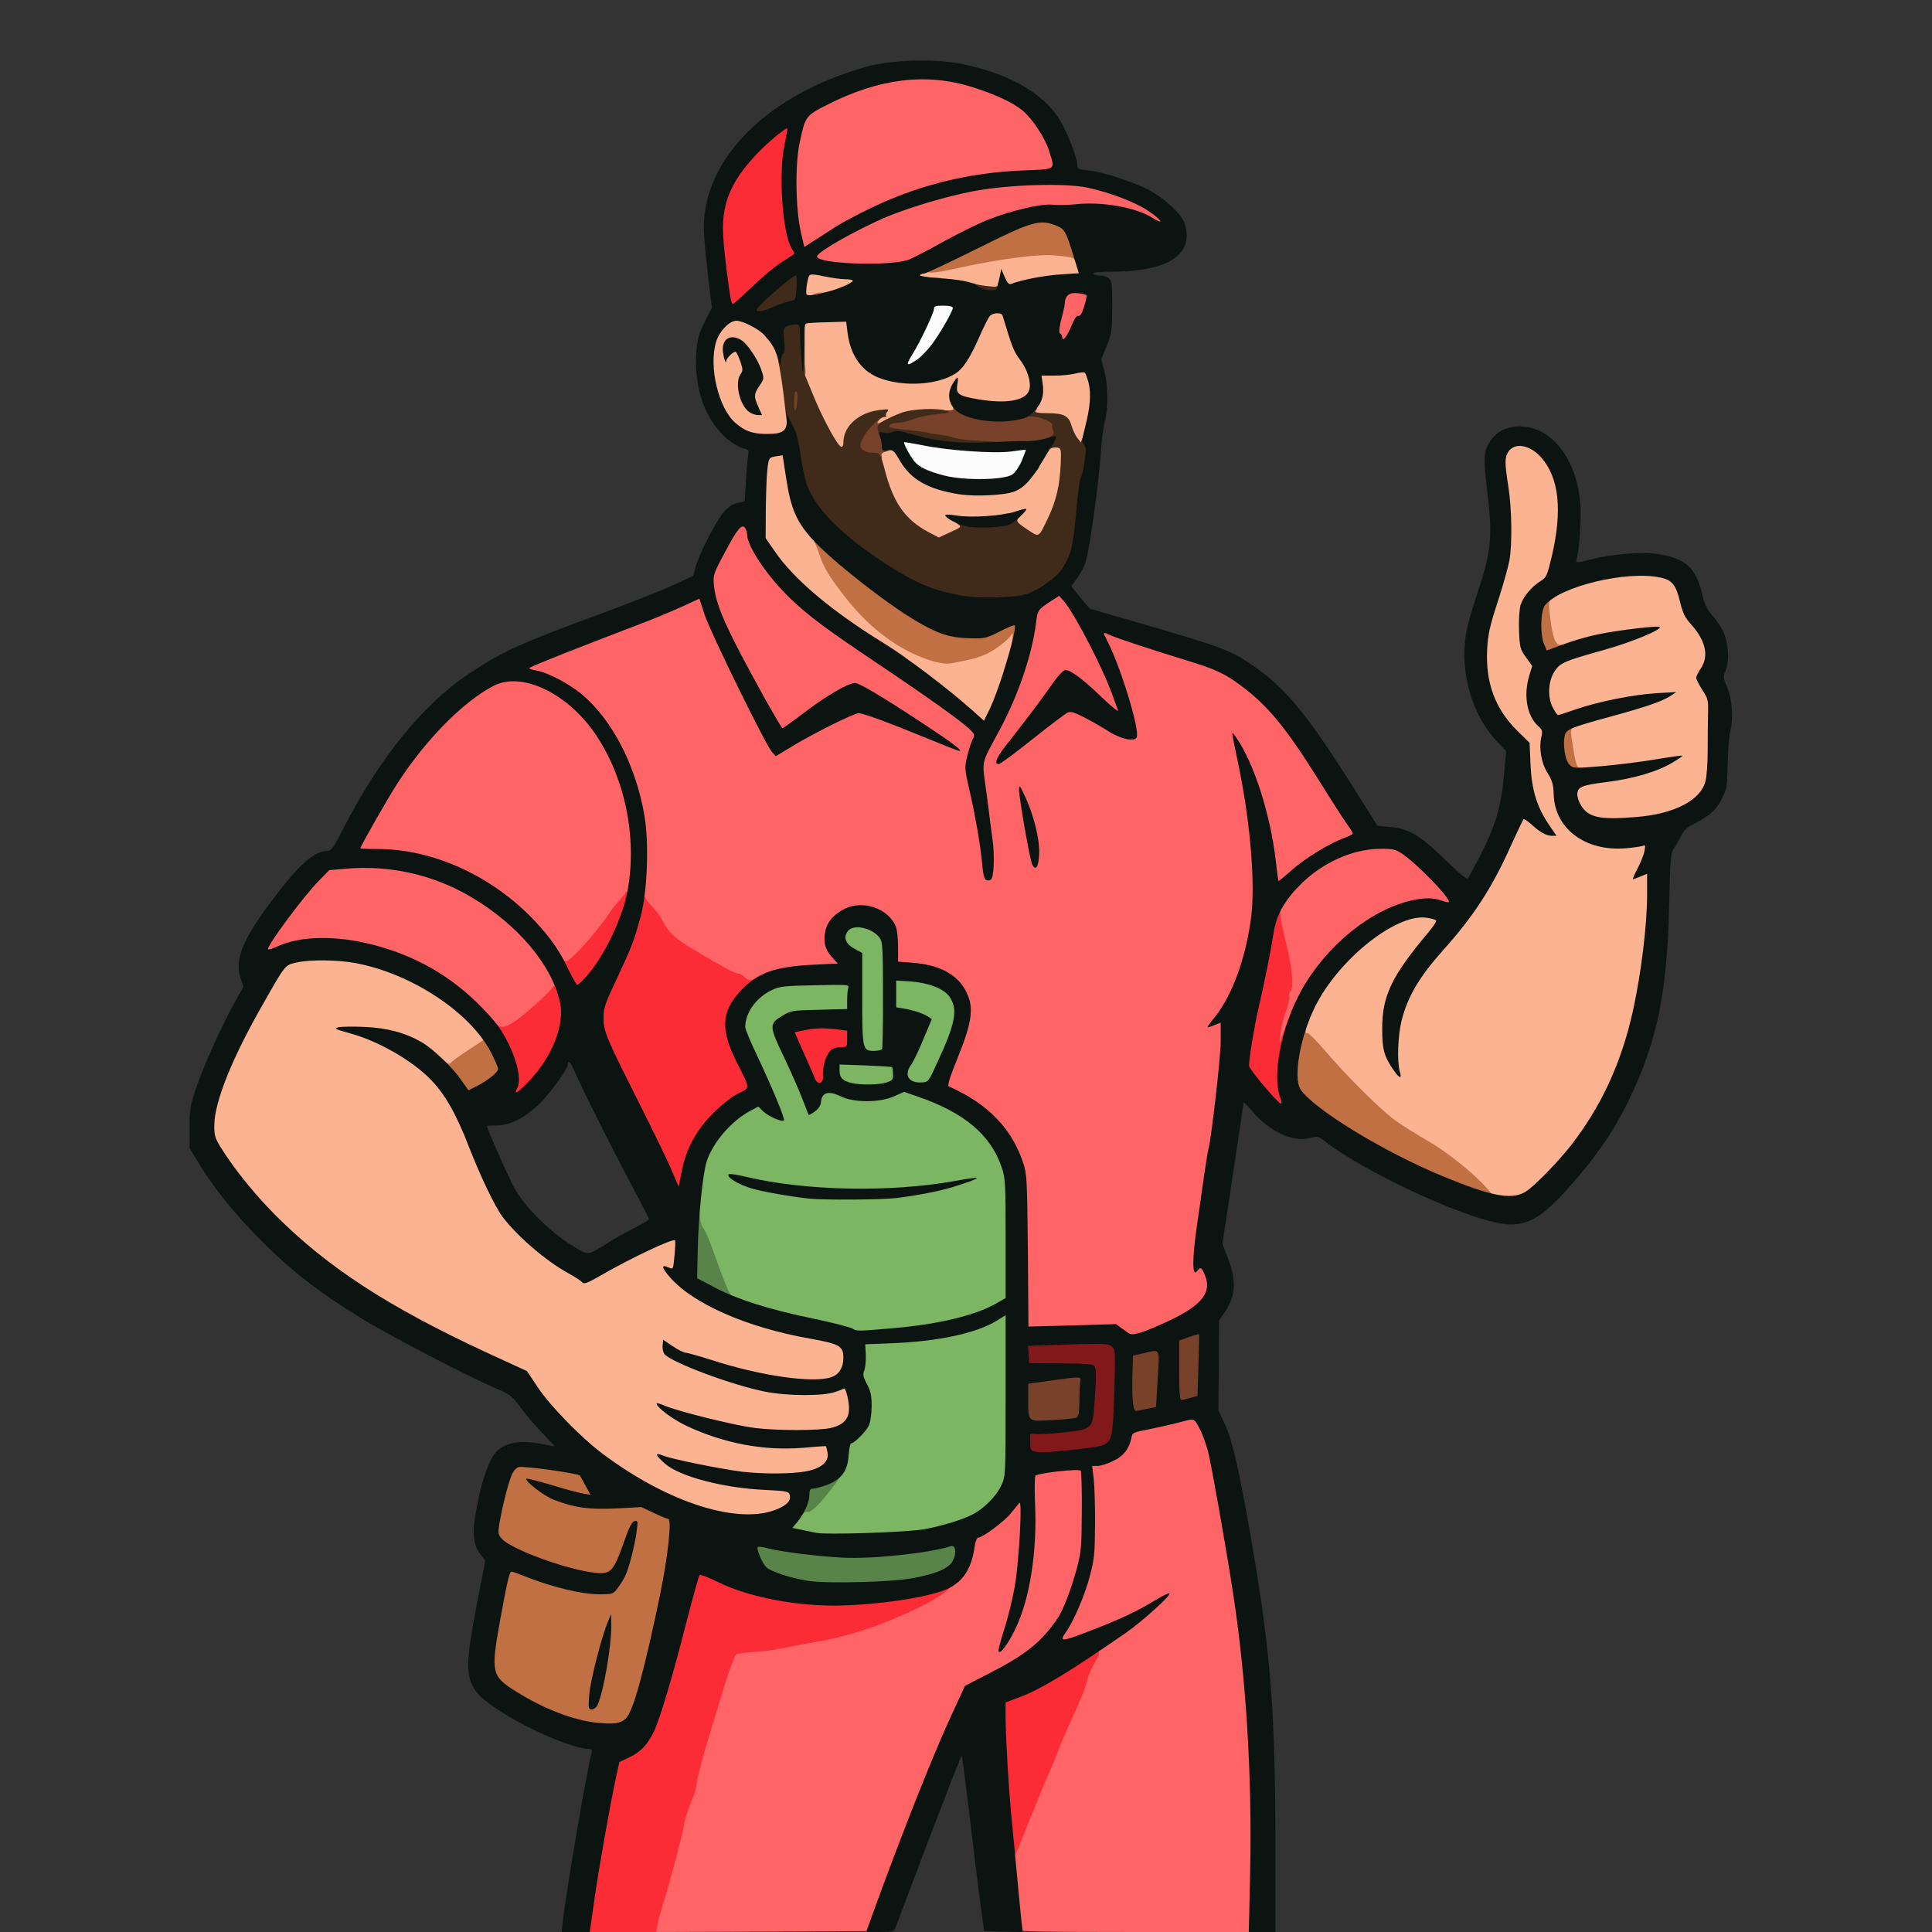 <svg xmlns="http://www.w3.org/2000/svg" version="1.0" viewBox="0 0 1024 1024">
  <rect x="0" y="0" width="1024" height="1024" fill="#333333" stroke="none"/>
  <path fill="#fcfcfc" d="M497.3 255c-8.5-2.2-13.1-4.4-15.6-7.4-3.3-3.9-5.7-9.5-5.7-13.2v-3.6l4.8.5c2.6.2 9.9 1.3 16.2 2.5 13 2.4 30.7 3.1 42.4 1.8l7.9-.9-.5 4.6c-.8 6.9-4.6 13.9-8.8 15.9-5.1 2.6-30.6 2.5-40.7-.2zM478 192.5c0-2.1 1.1-5.2 2.6-7.7 3.9-6.2 11.4-21.9 11.4-24 0-1.6.9-1.8 8-1.8h8v4.2c0 4.6-4.5 13.7-11.3 22.6-5.2 6.9-10.1 10.2-14.9 10.2-3.7 0-3.8-.1-3.8-3.5z"/>
  <g fill="#fcb392">
    <path d="M386.5 805.4c-19.8-2.1-46.5-14.2-70-31.8-11.3-8.4-28.1-25.6-34.6-35.5l-5.6-8.4-22.2-10.2c-51.6-24-83.5-44.8-111.1-72.4-11-11.1-21.6-24.1-29.1-36.1-3.3-5.3-3.4-5.8-3.3-15 0-8.3.6-10.9 3.8-20.5 4.9-14.2 11.2-27.4 22.1-46.5 11.9-21 11.5-20.4 17.5-21.8 7.2-1.7 28.2-1.5 37.7.3 22.6 4.3 46.8 17.4 61.7 33.5 4.7 5.2 5.6 6.7 5.6 9.8 0 3.5-.4 3.9-8.5 9.2-4.7 3-8.5 5.8-8.5 6.3 0 .4-1.6.7-3.6.7-2.9 0-4.6-.9-8.7-4.6-6.6-5.9-11.7-8.8-20.7-11.9-10.4-3.5-10.7-3.1-1.3 1.9 23.7 12.8 32.6 23.4 43.9 52.6 6.2 15.8 13.8 31.5 17.8 37 7.9 10.5 24.3 24.5 35.9 30.5l5.7 3 3.3-1.9c18.3-10.7 38.1-19.6 43.5-19.6h3.5l-.7 11.4-.7 11.4 4.8 3.5c17.3 12.6 39.3 21.2 67.6 26.2 17 3 17.7 3.5 17.7 13.2 0 6.4-1.7 11.6-4.2 12.6-.7.3.1.6 1.9.6 2.6.1 3.3.6 4.2 3.2.6 1.8 1.1 6.4 1.1 10.4 0 6.2-.3 7.6-2.3 9.7-3.4 3.7-10.3 4.8-28.5 4.8-17.2 0-29.1-1.2-40.9-4-4.3-1-7.9-1.7-8.1-1.5-1 1 19.9 6.6 29.8 8 9.8 1.5 13.1 1.5 24.3.5 7-.6 13.1-.9 13.5-.6.3.4.8 3.3 1 6.6.4 5.5.2 6.1-2.5 8.8-2.2 2.2-4.4 3.2-9.4 4.1-7.8 1.3-29.6 1.4-39.4.1-15.6-2-16.3-2-8.6 0 9 2.3 22.2 4 31.7 4 7.9 0 8.4.4 8.4 6.6 0 5.1-1.3 6.9-7.1 9.4-5.3 2.2-18.7 3.4-28.4 2.4zm51.7-70.3c1.6-.7-1-1-9.3-1-12-.1-23.6-1.7-37.3-5.2-11.7-3-10.3-1.6 2.1 2 19 5.5 36.9 7.2 44.5 4.2zm350.7-98.9c-.9-.4-3.1-2.4-4.9-4.5-6.2-7.1-20.7-18.6-30.7-24.3-5.4-3.1-12.7-7.7-16.3-10.2-7.4-5.2-27.1-24.6-37.9-37.5-4-4.8-8-8.7-8.8-8.7-1.3 0-1.5-1.1-1.1-6 1.1-15.7 21.8-42.6 42-54.8 7.9-4.7 15.8-7.2 22.5-7.1 8.9.2 10.7.9 11.1 4.7.3 2.8-.6 4.5-5.5 10.3-13.8 16.8-18.3 23.9-21.6 34.4-2.5 8.1-2.9 13-1.6 19.2l1.3 5.8.7-8c1.4-17.6 7.9-31.1 23-48 10-11.1 17.3-20.7 23.5-30.7 5.3-8.7 7.9-13.6 16.5-32.6l3.3-7.4 4.3.4c3.5.3 4.2 0 3.7-1.2-2.5-5.9-3.6-12-4.1-21.9l-.6-11.4-6.7-6.6c-12.1-12-16.5-24.6-15.8-45.6.4-12.2.7-13.8 5.2-27.2 2.6-7.8 5.3-17.3 6.1-21 1.9-8.9 1.8-23.3-.1-35.8-2.6-16.2-2.6-16.8-1.2-21 1.7-5.1 4.7-6.7 12.1-6.2 8.8.5 15.5 6.8 19.3 18.3 3.1 9.4 2.6 31.3-1 46.1-2.6 10.4-3 11.4-6.1 13.3-4.6 2.9-9.1 8.1-10.5 12.5-.7 2-1 6.7-.8 10.5.3 5.8.9 7.6 3.6 11.3 3.7 5.2 3.9 7.6 1.5 16.8-2.1 8.2-1 13 4.3 18.8l3.4 3.9-.6 8.3-.6 8.4 3.5 5.3c3.3 4.8 3.6 5.9 3.5 11.7-.2 13 9.2 23.7 23.8 27.1 5.5 1.2 8 1.3 12.9.5 3.4-.6 7.4-1.1 9-1.1 2.7 0 2.7 0 2.3 5.8-.3 3.1-.9 6.5-1.3 7.5-.5 1.2-.3 1.7.9 1.7 3.1 0 1.7 33.9-2.4 60.9-6.7 43.6-21.8 75.2-49.5 103.9-10.4 10.9-13.1 12.2-23.7 12.1-4.6 0-9-.3-9.9-.7z"/>
    <path d="M844.1 435.9c-7.3-1.4-11.1-6.4-11.1-14.7 0-7.4.8-7.9 15.1-9.7 13.7-1.7 22.8-3.9 12.9-3-3 .2-10.5.7-16.6 1.1-12.9.8-11.7 1.8-13.9-12-2.5-15-2.8-14.1 6.8-17 4.5-1.4 12.8-3.7 18.5-5.2 5.6-1.5 10.1-2.9 9.9-3.1-.8-.7-19.1 3.8-27.7 6.8-4.6 1.6-10.1 2.9-12.2 2.9-3.4 0-4-.4-5.9-4.1-1.8-3.5-2-5.6-1.7-12.9.2-7.2.7-9.2 2.8-12.3 2.9-4.2 5.4-5.4 24.4-10.9 8.5-2.5 11.4-3.6 8.1-3.2-2.7.3-8.8 1.7-13.5 3.2-4.7 1.4-10.6 2.7-13.1 3-4.3.3-4.7.2-5.8-2.5-1.6-4-3.1-13.8-3.1-20.9v-6.1l5-2.7c15.7-8.6 43.7-13 59.9-9.5 6.4 1.3 8.4 3.8 10.6 13.1 1.4 5.7 2.6 8.2 5.7 11.6 5.6 6.1 7.8 11.4 7.8 19.1 0 4.6-.5 7.2-2 9.5l-1.9 3.2 2.7 4 2.7 3.9-.3 23c-.2 12.7-.8 24.8-1.4 27-2.5 9.6-16.7 16.9-36.2 18.5-13.1 1.1-20.5 1.1-26.5-.1zm-331.6-56.3c-13.6-12.1-34.1-27.6-47.6-36-27-16.7-46.3-32.9-56.7-47.5-4.4-6.2-4.7-7-5.4-15.1-.7-9 .7-39.9 2-41.2.4-.3 3.4-1 6.8-1.3l6.1-.7 2 13c2.4 14.7 4.7 20.9 11.4 29.2 2.4 3 5.3 8.2 6.4 11.5 4.6 13.2 21.1 33.4 35.6 43.8 8.1 5.7 20.5 11.7 25.8 12.4 5.2.7 15.4-1.2 20.6-3.9 5.6-2.8 13.5-9 13.5-10.5 0-.8 1.3-1.3 3.6-1.3h3.7l-.5 6.8c-.6 7.7-6.4 27.2-11.6 38.5-3.3 7.2-3.7 7.7-6.6 7.7-2.3 0-4.6-1.3-9.1-5.4zm-23.7-94.7c-8.2-4.5-14.5-11-17.9-18.4-3.4-7.5-6.9-20.5-6.9-25.6 0-3.3.4-3.8 3.1-4.8 1.8-.6 4.6-1.1 6.3-1.1 2.7.1 3.5.8 6.5 6 6.1 10.7 15 15.5 33.2 18 14.9 2.1 24.3-.6 30.4-8.7 2-2.6 5.1-7.3 6.8-10.3l3.2-5.5h12l-.3 11.5c-.4 14.2-2.1 22.1-7.3 32.8-3.9 8.1-4 8.2-7.7 8.2-5.1 0-14.2-6-14.2-9.4 0-2.2-.2-2.3-4.2-1.5-2.4.4-7.8.8-12 .9H512v2.9c0 2.5-.7 3.1-5.9 5.5-7.5 3.3-10.3 3.3-17.3-.5z"/>
    <path d="M441.2 238.8c-2.3-2.9-10.3-19-13.8-27.8-3.7-9.4-3.8-9.7-4.2-25.7-.4-13.7-.2-16.4 1-16.8.9-.4 7.3-.7 14.4-.8l12.9-.2.7 5.7c1.5 11.9 6.8 19.6 16.3 24 4.3 2 6.6 2.3 16 2.3s11.6-.4 15-2.2c7.8-4.3 10.6-8 16.5-21.6 2.4-5.4 4.9-10.5 5.7-11.3 1.8-1.8 12.2-2 12.7-.2 4.9 16.4 6 19.2 9.1 23.2 1.9 2.5 3.7 5.6 4 6.8.6 2.3.7 2.3 10.8 1.5 5.6-.5 12.4-.9 15.1-1l5-.2 1.4 4.5c1.7 5.8 1 20.8-1.6 30.5-1.8 6.9-1.9 7-5.4 7.3-3.1.3-3.8-.1-5.7-3.1-1.1-1.9-2.1-4.2-2.1-5.1 0-.9-1.1-2.8-2.5-4.1-2.1-2.2-3.3-2.5-10-2.5H545v-3.3c0-1.8.5-3.8 1.2-4.5 1.6-1.6.8-1.5-3.5.3-4.4 1.8-17.3 1.9-27.2.2l-7-1.2.3 3.7.4 3.7-13.3-.2-13.4-.2-7.6 3.8c-4.1 2-8.7 3.7-10.1 3.7-2.2 0-2.7-.5-3-3.1l-.3-3.1-3.4 2.4c-4.8 3.2-7.2 6.8-7.8 11.6-.5 4.1-.7 4.2-4.3 4.2-2.1 0-4.2-.6-4.8-1.2zm-47.8-7.2c-11.3-4.9-18.4-20.6-18.4-40.5 0-15.9 5.2-24.1 15.3-24.1 9.2 0 18.6 6.1 23.1 14.9 2 3.9 5.4 23.6 6.2 36.5.9 14.4.7 14.6-13 14.6-6.2-.1-11.3-.6-13.2-1.4zm5.8-29.8c1.5-2.3 1.5-2.8-.2-6.6-1.1-2.3-2-4.2-2.2-4.2-.2 0-.2 1.8 0 3.9.3 2.5-.2 4.8-1.3 6.5-1.5 2.2-1.5 3-.4 6.3l1.3 3.8.6-3.7c.4-2 1.4-4.7 2.2-6zm25.2-43.3c-.7-1.8.1-12.1 1.2-14.8.8-2.1 5.4-2.2 14.4-.2 3.6.8 8.4 1.4 10.8 1.5 4.2 0 4.2 0 4.2 3.8 0 3.5-.3 3.9-4.8 5.9-4.6 2.1-12 3.9-20.9 5-3.4.4-4.4.2-4.9-1.2zm87.1-5.5c-3.8-1.1-11.6-2.3-17.3-2.7l-10.3-.6.3-3.6c.3-3.5.5-3.6 5.3-4.4 2.8-.5 10.6-1.9 17.5-3.3 29.9-5.8 49.9-7.6 61.4-5.6 3.5.6 4 1.1 5.2 5.2.8 2.5 1.4 5.7 1.4 7.1 0 2.6 0 2.6-12.2 3.7-6.8.6-15.2 2-18.8 3.1-9.6 3.1-23.6 3.6-32.5 1.1z"/>
  </g>
  <path fill="#82181a" d="M545.3 772.3c-2.1-.4-2.3-1-2.3-7.9V757h5c2.8 0 9.4-.5 14.8-1.1 13-1.4 13.3-1.7 14.3-15.6.5-5.9.6-11.6.3-12.5-.5-1.6-2.4-1.8-17.7-2l-17.2-.3-.3-7.6-.3-7.6 24.1-.8c22.6-.6 24.3-.6 26.2 1.2 2 1.8 2.1 2.3 1.4 27.3-.7 27.6-1 29-6.4 31.1-5.2 2.1-35.8 4.4-41.9 3.2z"/>
  <g fill="#7cb662">
    <path d="M429.5 815.4c-1.1-.2-4.4-.9-7.2-1.5-4.9-1-5.3-1.2-5.3-4 0-3.3 5.7-11.7 8-11.8 2.9-.2 6-3.2 13.7-13.4 7.5-9.8 7.8-10.4 8.1-16.4.3-3.5.8-6.3 1.3-6.3.4 0 2.5-1.5 4.5-3.2 6.9-6.1 8.2-14 3.8-22.4-2.2-4.1-2.5-5.6-1.9-9.4.4-2.5.8-7.5.8-11.2.2-6.2 0-6.8-1.8-6.8-1.1 0-3.1-.7-4.3-1.6-1.3-.9-10.9-3.4-21.5-5.5-10.6-2.2-24.8-5.9-31.6-8.2l-12.4-4.2-2.5-6.5c-1.3-3.6-4-11-5.9-16.5-2-5.5-4.5-11.2-5.6-12.7-1.9-2.5-2-3.7-1.4-16.5.7-15.9 1.9-22.7 5.4-29.9 5.6-11.6 19.7-23.4 27.8-23.4 2.6 0 4.7.6 5.5 1.5.7.9 1.5 1.4 1.7 1.1.4-.4-5.8-14.6-12.6-28.5-4.4-9.1-5.2-14.7-3-22.4 1.4-5 6.8-10.9 12.7-13.8 4.4-2.2 6.1-2.4 26.1-2.7l21.4-.4-.6 6.3c-.4 3.4-.7 7.7-.7 9.5v3.2l-14.7.4c-14.1.3-15 .4-19.5 3.1-2.7 1.5-4.8 3.2-4.8 3.8 0 .5 2.2 5.3 4.8 10.7 2.7 5.3 6.6 14.1 8.7 19.4 3.8 9.6 5.5 11.4 5.5 5.8 0-3.6 2.3-5 8.1-5 3.4 0 4-.3 3.1-1.2-.7-.7-1.2-3.9-1.2-7.5v-6.4l16.8.7c9.2.4 16.9.9 17.2 1.1.3.3.5 3.4.5 6.9 0 5.8.2 6.4 2 6.3 1.1 0 1.4-.3.8-.6-2.2-.8-1.6-10.9.7-14.1 1.1-1.5 3.5-6.4 5.4-10.9 2.6-6.1 3.2-8.4 2.3-9.1-1.5-1.1-6.9-2.8-11.9-3.7l-3.8-.6v-20.2l10.9.5c9.5.4 11.6.8 16.7 3.4 7.3 3.7 9.4 7.3 9.4 16.2 0 7.3-2 13.8-9 28.9l-4.9 10.8-4.3.5-4.3.5 4.5 1.3c2.5.7 8.6 3.3 13.7 5.8 14.9 7.1 24.7 17.6 29.2 31.1 2 5.8 2.1 8.5 2.1 40.6v34.5l-2.2 1.5-2.3 1.6h2.3l2.2.1v91.5l-2.4 5c-4.1 8.8-12.4 15.1-25.6 19.3-13.6 4.4-22.3 5.4-50 5.8-14.6.1-27.4.1-28.5-.2zM485.7 708c13.5-1.8 23.5-4.1 31.6-7.2 4.3-1.6 7.7-3.1 7.5-3.3-.2-.2-3.7.8-7.8 2.2-9.6 3.2-24.2 5.9-40 7.2-6.9.6-14.1 1.3-16 1.5-1.9.1 1.1.4 6.7.4 5.6.1 13.7-.3 18-.8zm-16.4-129.3c2.3-1 .7-1.2-9.7-1.2-6.8 0-12.3.2-12 .4.2.2 2.5 1 5.1 1.7 5 1.4 11.8 1 16.6-.9z"/>
    <path d="M455.2 558c-.9-1.4-1.2-8.6-1.2-25.9v-24l-4.2-2.3c-4.2-2.3-4.3-2.5-4.6-7.8-.4-8.1 1-9.5 9.5-9.5 7.5 0 11.6 1.6 14.4 5.5 1.7 2.3 1.8 5.4 2 33 .2 16.9-.1 31.1-.5 31.8-.4.7-3.3 1.2-7.4 1.2-5.6 0-6.9-.3-8-2z"/>
  </g>
  <path fill="#c17043" d="M313.5 916.1c-3.8-.4-9.6-1.5-12.9-2.5-13.4-4-35.7-16.1-39.6-21.6-3-4.2-2.7-15.6 1-35.9 5-27.5 4.5-26.1 9.1-26.1 2.1 0 6.2.9 9.1 2.1 14.3 5.7 32.2 10.2 38.3 9.7 3-.2 4.3-1 6.3-3.8 1.4-1.9 2-2.9 1.2-2.2-3.6 3.2-20.7.6-39.6-5.9-13.8-4.7-20-7.8-23.3-11.3-2.2-2.4-2.4-3.1-1.8-9.8.8-8.4 5-26.5 7.2-30.8.9-1.7 2.7-3.3 4.2-3.6 3.7-1 36.5 3.2 37.7 4.7 2.2 3 5.6 10.8 5.6 13 0 2.7-.3 2.9-4.2 3l-4.3.1 4 .9c2.2.4 10.1.5 17.6.2l13.6-.6 6.6 3.2c3.7 1.7 7.2 3.1 7.9 3.1 2.4 0 .1 25-4.3 45.9-8.8 42.5-14.3 62.3-18.4 66.1-2.9 2.7-9.1 3.3-21 2.1zM782 634.3c-33.5-11.6-73.5-33.1-90.4-48.5-4.8-4.4-6-6.1-6.7-9.8-1-5.5-.3-16.2 1.8-25.2 1.2-5.5 1.9-6.8 3.4-6.8 1.3 0 1.9.7 1.9 2.1 0 1.1.4 1.8.9 1.5.5-.4 4.7 3.8 9.2 9.1 12 14 30.3 32.2 37.9 37.5 3.6 2.5 10.9 7.1 16.3 10.2 10.2 5.8 24 16.8 31.5 25 2.3 2.6 4.2 4.9 4.2 5.2 0 .6-8.1.4-10-.3zm-541.7-60.4c-3.1-4.2-5.3-8.1-5.3-9.6 0-2.2.2-2.4 1.6-1.2 1 .8 1.8.9 2.2.3.4-.6 4.3-3.5 8.7-6.4 4.4-2.9 8.2-5.4 8.4-5.6.2-.2-.2-1-.9-1.9-1.1-1.3-.8-1.5 1.8-1.5 2.8 0 3.4.6 6.6 7.1 4.8 9.5 4.9 14.6.5 18.4-4.5 3.7-12.3 7.5-15.6 7.5-2.3 0-3.7-1.3-8-7.1zm588.1-166c-1.5-1.6-2-4-2.3-10.5-.5-12.2 0-13.4 5.2-13.4 3.6.1 4 .2 2.6 1.3-1.5 1.1-1.6 2.1-.4 9.4 1.7 10.4 2.3 12.3 4.1 12.3.8 0 1.4.7 1.4 1.5 0 2.5-8.2 2-10.6-.6zm-332.3-57c-2.5-.5-7.8-2.5-12-4.4-14.3-6.8-26.5-17.2-38-32.4-7.2-9.5-9.4-13.3-11.6-19.6-.9-2.7-2.1-5.8-2.6-6.7-.8-1.5-.5-1.8 1.9-1.8 1.7 0 3.7.9 4.8 2.1 6 6.7 37.8 30.9 49.9 38 10.4 6.1 18.3 8.9 25.5 9.1 4.5.1 6.8-.5 12.7-3.5 4.3-2.2 8.7-3.7 10.8-3.7h3.5v5c0 3.3-.6 5.7-1.7 7-2.5 2.9-3.2 2.5-2.7-1.7.2-2.2.1-3.1-.3-2.2-.5.9-2.1 2.8-3.8 4.1-6.7 5.6-12 8.1-20.9 9.9-10 2.1-9.3 2-15.5.8zm-22.8-5.6c-6.4-4-14.2-9.9-9.3-7.1 5.6 3.3 16 10 16 10.4 0 .7-.6.4-6.7-3.3zm342.1-.8c-.9-2.2-1.4-7-1.4-13.7 0-12.4 1.1-14.8 6.8-14.8 3.5.1 3.6.2 1.7 1.5-1.8 1.4-1.8 2.1-.8 10.3 1.3 10.5 2.9 14.5 5.5 13.9 1.3-.4 1.8.1 1.8 1.7 0 2.4-4.4 4.6-9.4 4.6-2.1 0-3-.7-4.2-3.5zM529 274.6c0-.7 1-1.6 2.3-2 4.1-1.1 5.7-.7 5.7 1.4 0 1.7-.7 2-4 2-2.7 0-4-.4-4-1.4zm-106-79.1c0-4.9 2.3-6.4 3.4-2.2 1.2 4.4.7 6.7-1.4 6.7-1.7 0-2-.7-2-4.5zm6-37.5c0-1.5 3.5-3 6.9-3 2.4 0 3.1.4 3.1 2 0 1.7-.7 2-5 2-2.7 0-5-.4-5-1zm64.3-10.7c1.5-.2 3.7-.2 5 0 1.2.2 0 .4-2.8.4-2.7 0-3.8-.2-2.2-.4zm-2.3-4.7c.1-1.7 4.5-4.3 24.8-14.5l24.7-12.3 8.7-.5c6.9-.5 9.8-.2 13.2 1.1 4.1 1.6 4.7 2.3 6.7 7.4 2.5 6.7 3.4 12.4 2.4 14.9-.7 1.7-.8 1.7-1.4-.1-.9-2.2-2-2.5-12.1-3.3-8.3-.6-28.1 2-48.5 6.4-15.9 3.5-18.5 3.6-18.5.9z"/>
  <path fill="#58844a" d="M426.1 841c-11-1.5-20.9-5-23.6-8.2-2.8-3.3-4.8-9.6-4.3-13.6.3-2.4.7-2.7 4.3-2.6 2.2 0 7.2.8 11 1.7 3.9.9 14.5 2.4 23.6 3.3 15.5 1.6 17.7 1.6 32.5 0 8.7-.9 19.1-2.3 22.9-3.2 3.9-.9 9.1-1.8 11.7-2.1l4.6-.5.7 4.5c1.7 11.3-3.4 15.6-23.2 19.3-10.2 1.9-49.8 2.8-60.2 1.4zm-1.6-42c1.4-12.1 1.6-13 3.6-13 1 0 4.2-.9 7.1-2 2.9-1.1 6.6-2 8.1-2 2.8 0 2.8 0-3.2 7.9s-11.2 12.6-12.5 11.4c-.3-.4-1.3.2-2.2 1.3-1.4 1.8-1.5 1.5-.9-3.6zm-50-114.3c-9.5-5-9-3.4-8-26.4.7-15.1.9-16.3 2.6-16.3 1.5 0 1.9.7 1.9 3.4 0 1.8.8 4.4 1.9 5.7 1 1.3 3.4 6.9 5.3 12.4 5.9 16.6 8.5 22.9 9.7 23.3 2.3.8 1 2.2-2.1 2.2-1.9-.1-6.8-1.9-11.3-4.3z"/>
  <g fill="#ff6467">
    <path d="M345.3 1019c.3-2.7 1.7-8.5 3.1-12.7 3.8-12 9.7-34.2 10.6-39.8.8-4.9 2.7-10.9 5.4-17 .8-1.6 1.6-5.3 2-8 .3-2.8 3.1-13.4 6.2-23.5 3.1-10.2 6.2-20.5 7-23 3.1-10.7 6.8-20.5 7.7-21.2.6-.3 5.1-.9 10.1-1.3 5-.3 11.8-1.3 15.1-2 3.3-.8 10.5-2.1 16-3.1 5.5-.9 13.8-2.7 18.5-4 16.1-4.4 45.8-17.5 51.3-22.6 1.3-1.3 4.2-3.7 6.4-5.5 4.8-3.8 7.2-8.4 8.6-16.9.6-3.5 1.6-6.4 2.2-6.4 2.5 0 14.8-9.5 18.2-14 3.2-4.3 4.2-5 7.2-5h3.4l-.7 18.8c-.3 10.3-.8 20.7-1.1 23.2-.4 4.3-.4 4.3.5 1 1.8-6.9 3.1-27.7 2.5-41.5-.4-7.7-.2-14.6.2-15.2.9-1.3 15.8-3.3 25.1-3.3 2.8 0 5.2-.4 5.2-1 0-.5 1.2-1 2.8-1 1.5 0 5.1-1.1 7.9-2.5 5.6-2.5 8.8-6.6 9.9-12.1.6-3.1.7-3.2 11.5-5.3 6-1.2 13.1-2.9 15.7-3.6 2.6-.8 6.4-1.5 8.4-1.5 4.3 0 6.3 2.7 9.7 12.8 3.4 10 15.3 79.2 18.5 107.8 4.6 40.1 6.6 97.9 4.9 138.7l-.6 15.7h-62.9c-49.4 0-62.9-.3-63.2-1.2-.2-.7-1.2-10.2-2.2-21.1-1.7-18.4-1.7-20.1-.2-24 4.6-11.7 15.3-37.9 17.5-42.6 1.4-3 3.3-7.8 4.3-10.5.9-2.8 4.5-10.9 7.8-18.1 3.4-7.1 6.6-15.2 7.2-18 .6-2.7 2.2-6.9 3.6-9.2 1.3-2.3 2.4-4.8 2.4-5.6 0-.8 3.4-3.6 7.5-6.2 4.1-2.5 7.5-4.8 7.5-5 0-.1-5.7 1.9-12.6 4.6-8.3 3.2-14 4.9-17 4.9-4.3 0-4.4-.1-4.4-3.1v-3.2l-4 4.6c-5.9 6.6-12.6 11.3-28 19.2l-13.5 7-7.4 16c-8.5 18.4-19.5 45.7-32.2 80-5 13.2-9.6 25.6-10.3 27.5l-1.4 3.5-59.2.3-59.3.2.6-5zm232.5-214.5c0-15-.5-12.1-1 5.5-.3 8.4-.1 12.6.3 10 .4-2.5.7-9.4.7-15.5zm14.7-96.6-4-3.1-23.2.8-23.2.7-.3-40.4c-.5-44.5-.5-44.7-7.1-57.4-5.7-10.7-23-25.7-33.4-28.9-3.8-1.2-2.9-6.5 3.4-22.1 7.1-17.4 7.8-23.2 3.9-29.9-5-8.5-14.2-13.2-27.7-14.3l-7.9-.6v-7.8c0-8.5-1-12.2-4.3-15.7-2.9-3.1-9-6.2-12.2-6.2-5.6 0-13.7 6-15.5 11.6-1.2 3.7.1 7.4 3.9 10.8 1.3 1.2 2.1 3.1 2.1 5.1v3.2l-12.7.6c-13.9.7-22.2 2.4-29.5 6.2-5.8 3.1-10.7 3.2-13.1.5-.9-1.1-2.5-2-3.4-2-1.9-.1-7.5-3-23.7-12.7-10.1-6-13.4-9.2-16.7-15.7-.7-1.7-3.1-4.8-5.2-7l-3.8-4 .7-17.5c.7-19.5-.5-29.2-5.3-44.5-2.8-8.8-8.3-21.9-9-21.2-.3.2.3 1.9 1.3 3.7 2.6 5.2 7.1 19 9 28.1 1.1 5.4 1.8 13 1.8 21.8.1 17.6-.8 24.1-4 27.7-1.3 1.5-3 3.5-3.8 4.3-.7.8-2.7 3.6-4.4 6.1-4.3 6.4-14.2 18-18.4 21.8-2.5 2.2-4.6 3.1-7 3.1-2.8 0-3.6-.5-5.3-3.7-4.9-9.2-17.1-22.5-28.5-31.2-21.7-16.6-45.1-25.1-68.6-25.1H188v-3.4c0-5.7 18-36.8 30.7-53 12-15.3 28-29.8 39.7-36 3.9-2.1 6.3-2.6 11.7-2.6h6.8l.3-3.6c.3-3.5.5-3.7 9.6-7.5 5.1-2.1 20.2-7.9 33.5-13 13.3-5 29.2-11.4 35.2-14.2 6.1-2.7 12.6-5.2 14.5-5.4l3.5-.5 2.9 8.9c3 9.3 34 72.3 35.5 72.3.5 0 4.5-2.1 8.8-4.7 4.3-2.5 12.8-7 18.8-9.9 13.3-6.5 16.7-6.8 28.6-2.4 4.6 1.6 8.4 2.8 8.6 2.6.6-.5-22.6-14.6-24-14.6-2.2 0-14.4 7.7-24.4 15.4-8.1 6.2-10.6 7.6-13.5 7.6h-3.6l-8.5-15.2c-22.2-40-26.6-50.1-27.4-63.4l-.6-8.1 5.2-9.9c8.5-16.5 8.4-16.4 13.6-16.4 4.1 0 4.5.2 5.1 2.8 2.2 10.6 8.5 20.3 21.4 33.2 11.2 11.3 18 16.4 48 36.6 26.5 17.7 44.2 30.4 48.8 34.7 3.8 3.6 4.1 6.5 1.2 12.9-3.2 7.3-3.3 11.4-.6 21.8 1.7 6.2 2.4 7.9 2.1 5-.3-2.5-.8-8.5-1.1-13.5-.6-8.7-.5-9.2 2.5-14.5 14.5-25.6 23.2-49.6 25.7-70.3.4-3.7 1.1-5.1 3.2-6.4 1.5-.9 4-2.4 5.5-3.5 1.8-1.3 4.1-1.8 6.5-1.6 3.2.3 4.2 1 7.9 6.3 2.3 3.3 7.6 12.8 11.8 21 7.8 15.6 10 18.8 4 5.8-1.9-4.2-3.5-9.1-3.5-10.9 0-3.1.3-3.4 3-3.4 1.7 0 4.3.6 5.8 1.4 2.8 1.4 22.1 7.8 42.7 14.1 13.8 4.3 18.6 6.5 27.1 12.8 14.2 10.5 23.8 22.1 41.4 50.2 6.1 9.9 12.7 20.1 14.6 22.8 2.5 3.5 3.4 5.8 3.4 8.7 0 2.2-.5 4-1.1 4-1.4 0-11 4.2-10.6 4.6.2.2 3-.5 6.3-1.6 4.2-1.5 8.9-2.1 16.5-2.3 10-.2 10.8-.1 14.6 2.5 5.5 3.6 16.7 14.1 21.5 20.1 2.9 3.8 3.8 5.8 3.8 8.8 0 3.6-.2 3.9-2.7 3.9-1.6 0-4.7-.7-7-1.5-13.8-4.8-44.5 13.2-61.3 36-5.8 7.8-12.9 22.1-16 31.8-2.4 7.6-2.5 7.7-5.9 7.7h-3.4l.6-7.7c.3-4.3 1.4-10.3 2.6-13.3 1.2-3 2.1-6.9 2.1-8.7 0-1.7.5-3.5 1-3.8 1.7-1 1.1-5.7-2-18.1-4.5-17.5-4.8-22.3-2-27.1 1.3-2.1 3.1-4.7 4.1-5.8 1.8-2 1.7-2-2.4-1.7l-4.3.4-1.1-10.5c-1.3-11.1-5.9-31.5-9.2-40.7-1.1-3-2-5.3-2-5-.1.3.8 6.8 2 14.5 1.2 8.6 2.2 21.9 2.6 34.5.5 17.9.3 22-1.5 32.5-2.5 14.6-6 25.6-11.3 35.3l-3.9 7.4v13.4c0 13.1-2.3 33.8-7 63.4-2.7 16.9-6.9 45.9-7.1 49-.2 4.3 0 5 2.1 5 3.1 0 5.2 6.2 4.8 13.8-.4 5.6-.7 6.6-4.3 10.3-6.5 6.7-31.4 18-39.2 17.8-1.5 0-4.6-1.4-6.8-3zM567.4 374c4.2 0 12.8 4 24.1 11.1 8.1 5.1 8.4 4.8 6-4.6-.9-3.7-1.3-4.3-1.4-2.2-.1 2.4-.5 2.7-3.4 2.7-2.7 0-4.4-1.1-9.7-6.6-3.6-3.6-9.1-8.6-12.2-11l-5.7-4.4-5.2 7.7c-2.9 4.2-7.6 10.8-10.6 14.6-2.9 3.8-5.3 7.1-5.3 7.3 0 .2 4.3-3 9.6-7.1 8.5-6.6 10.1-7.5 13.8-7.5z"/>
    <path d="M253.6 538.4c-16.5-17.5-35.7-28.8-59.4-34.8-18.7-4.7-32.3-4.4-44.1 1-2.9 1.3-6.6 2.4-8.2 2.4-2.7 0-2.9-.3-2.9-3.8 0-2.5 1-5.4 3.1-8.6 5.2-8.2 18.1-24.8 23.9-30.8l5.5-5.6 7.9-.7c12.5-1.2 34 0 42.8 2.4 30.6 8 60.1 29.9 71.9 53.2 4.5 8.9 4 11.6-2.8 18.2-8.8 8.4-17 14.8-20.6 15.8-6.5 1.9-7.7 1.3-17.1-8.7zM560 181.6c0-.9-.4-1.6-1-1.6-1.4 0-1.1-6.2.8-16.1 2.2-11 2.9-11.9 10.2-11.9 8.2 0 9 .5 9 5.4 0 5.4-2.8 13.6-4.6 13.6-.7 0-2.6 2.6-4.1 5.8-2.6 5.3-3.1 5.7-6.5 6-2.9.2-3.8 0-3.8-1.2zm-124.2-40.3c-5.4-1.4-5.8-1.7-5.8-4.4 0-2.6-.3-2.9-3.3-2.9h-3.4l-1.8-7.7c-1.2-5.4-1.9-13.3-2.2-25.8-.4-15.2-.2-19.5 1.5-27.7 3-14.2 3.1-14.5 15.1-20.5 20.1-10.2 35.5-13.7 56.9-13.1 13.3.5 15.7.8 25.7 4 12.2 3.9 21.5 8.3 26.5 12.4 8.8 7.5 16 21.9 16 32.4v4.7l-15.2.6c-8.4.3-19.3 1.3-24.3 2.1-10.8 1.9-26.7 5.7-26.2 6.2.2.3 3.3-.2 6.8-1 17.6-4.1 31.3-5.6 51.4-5.6 16.3 0 21.5.4 28 1.9 12.4 3 23.7 7.5 30.4 12 5.7 3.9 6.1 4.4 6.1 8.1 0 3.8-.2 4-3 4-1.7 0-4.8-1.1-6.9-2.5-2.2-1.3-7-3.5-10.8-4.7-6.3-2.1-8.3-2.3-26.1-2.1-15.1.2-21.2.7-27.5 2.2-11.4 2.7-25.2 8.6-40.9 17.3-20.7 11.5-19.3 11.1-41.8 11.4-15.2.2-20.8 0-25.2-1.3zm52.2-37c3-1.1 3.1-1.2.6-.8-1.6.4-4.3 1.3-6 2-2.3 1.1-2.5 1.3-.6.8 1.4-.3 4.1-1.2 6-2z"/>
  </g>
  <path fill="#774229" d="M542.6 753.8c-.3-1.3-.6-7-.6-12.8v-10.6l12.3-1.7c6.7-1 14.4-1.7 17-1.7h4.8l-.7 13.3c-.4 7.2-.8 13.4-1.1 13.6-.8 1-11.3 2-20.9 2-9.7.1-10.2 0-10.8-2.1zm54.9-7c-.3-2.4-.5-10.4-.3-17.8l.3-13.5 5-1.1c2.8-.7 7.4-1.3 10.4-1.3l5.4-.1-.6 5.3c-.3 2.8-.9 10.9-1.3 17.8l-.7 12.7-5.5 1.1c-3 .6-7 1.1-8.8 1.1-3.1 0-3.3-.2-3.9-4.2zm24.5-20.6v-18.7l4.9-1.8c2.7-.9 6.6-1.7 8.6-1.7h3.8l-.6 9.8c-.4 5.3-.7 14-.7 19.3v9.6l-3.9 1.1c-2.1.7-5.7 1.2-8 1.2H622v-18.8zm-76-476.4c0-3.4.3-3.8 2.5-3.8 3.1 0 3.2 1.1 0 4.7l-2.4 2.8-.1-3.7zm-86.5-6.7c-5.8-1-6.5-1.7-6.5-6.7 0-8.2 5.9-16.4 11.8-16.4 3.3 0 3.4.1 1.9 1.8-2.7 2.9-2 3.3 1.8 1.2 2-1.1 4.6-2 5.9-2 1.4 0 4.6-.9 7.3-2.1 4.1-1.8 6.1-2 14.5-1.6 8 .4 9.6.3 9.1-.9-.7-2 4.1-1.8 7.2.2 1.3.9 5.7 2.1 9.7 2.8 6 1 8.5 1 13.8-.1 10.7-2.3 13.3-2.6 12.7-1.5-.4.6 1.5 1.1 4.9 1.4 3 .3 5.9.9 6.5 1.5.5.5 1.1 3.6 1.2 6.9.3 8.8-.1 8.9-29.8 8.9-15.7 0-25.6-.4-28.5-1.2-6.2-1.7-20.3-4.1-27.3-4.7-5.1-.4-5.7-.3-5.3 1.2 1.9 6.4 1.8 6.9-.9 7.6-2.1.5-2.6 1.2-2.2 2.6.6 2.2-.4 2.3-7.8 1.1zm-40.9-20.8c-.3-2.1-.6-7.1-.6-11.1v-7.3l3.8.3 3.7.3.3 10.8.3 10.7h-3.4c-3.2 0-3.5-.3-4.1-3.7z"/>
  <path fill="#fb2c36" d="M310 1020.7c0-7.3 7.8-54.5 13.2-80l2.1-9.8 5.3-2.5c5.9-2.8 9.3-6.4 12.8-13.3 3.2-6.2 10.3-29.9 17.1-57 3.1-12.4 6.1-23.5 6.6-24.8 1.3-3.6 6-2.9 16.6 2.3 14.8 7.2 39.4 12.4 58.6 12.4 12.2 0 31.9-2.3 43.7-5.1 10.2-2.3 18-3.5 18-2.5 0 1.7-6.3 6.2-14.3 10.3-20.3 10.1-39.2 16.6-58.2 19.7-5.5 1-12.7 2.3-16 3.1-3.3.7-10.1 1.7-15.1 2-5 .4-9.5 1-10.1 1.3-.9.7-4.6 10.5-7.7 21.2-.8 2.5-3.9 12.8-7 23-3.1 10.1-5.9 20.7-6.2 23.5-.4 2.7-1.2 6.4-2 8-2.4 5.4-4.5 11.9-5 15.5-.6 4.2-7.6 30.5-10.9 41-1.3 4.1-2.7 9.2-3 11.3l-.7 3.7H310v-3.3zm224.6-39.9c-2.3-18.9-4.6-53.9-4.6-70.4v-11.1l6.3-2.2c8.2-3 24.2-11.9 34.4-19.2 5.7-4.2 9-5.9 11.2-5.9 3.3 0 4.2 1.4 1.5 2.4-.8.3-1.3 1-.9 1.5.3.5-.8 3.1-2.4 5.6-1.6 2.6-3.5 7-4.1 9.8-.6 2.9-3.8 11.1-7.2 18.2-3.3 7.2-6.9 15.3-7.8 18.1-1 2.7-2.9 7.5-4.3 10.5s-5.3 12.4-8.7 20.9c-3.5 8.5-7.2 17.9-8.4 20.7-1.1 2.9-2.6 5.3-3.3 5.3-.6 0-1.4-1.9-1.7-4.2zm-180.5-355c-1.4-3.5-9.8-20.9-18.7-38.8-9-17.9-17-35.2-17.9-38.5-2.6-10-1.4-16.4 6.5-32.9 6.9-14.5 10.8-24.9 13-34.8 1-4.5 1.7-5.8 3.2-5.8 1 0 1.8.4 1.8.8 0 .5 1.7 2.7 3.8 4.8 2 2.2 4.4 5.3 5.1 7 3.3 6.5 6.6 9.7 16.7 15.7 16.2 9.6 21.8 12.6 23.6 12.7 1 0 2.6.9 3.6 2 1.2 1.3 2.5 1.8 3.5 1.4 3.5-1.3 1.7 3.8-2.9 8.8-9.5 10.2-9.7 15.6-1.4 32.8 3.5 7.2 6 13.8 6 15.6 0 2.9-.6 3.4-5.7 6-3.6 1.8-8.7 5.8-13.3 10.4-9 9-14.4 18.9-16.7 31-1.6 7.9-1.6 8-4.7 8-2.9 0-3.3-.4-5.5-6.2zm313-46.9c-7.8-8.8-8.1-9.4-8.1-14 0-7 2.6-23.3 6-37.9 2.6-11.3 5.5-26 7.7-39.5.7-4.3 1.1-5 3.3-5.3 2.2-.2 2.5.1 2.7 3.1.1 1.9 1.5 9 3.2 15.7 3.1 12.3 4 23.3 2 24.5-.6.4-.8 1.4-.5 2.2.3.8-.5 4.6-1.9 8.5-1.4 3.9-2.7 9.4-3 12.2-.5 4.5-.4 4.8.6 2.1 5.8-15.9 7.2-19.5 7.6-19.1.2.2-.6 3-1.8 6.2-1.1 3.3-2.5 9.5-2.9 13.9-2.2 21.4-2.2 21.9-.6 26.5.9 2.5 1.6 5.7 1.6 7.3 0 2.5-.3 2.7-3.9 2.7-3.5 0-4.4-.6-12-9.1zm-396.6-1.1c1.4-8.9.8-11.9-3.9-21.4-4.7-9.4-6.3-16.5-3-13.2 2.3 2.3 6.1.9 13.1-4.7 7.3-5.9 17.3-15.4 17.3-16.6 0-.5.9-.9 2-.9 2.1 0 3.4 3.6 4.6 12.2 1.7 12.3-5.1 29.7-16.1 41.6-6.2 6.6-7 7.2-10.7 7.2h-4l.7-4.2zm158.5-3c-.5-1.3-3.2-7.4-6-13.7-2.7-6.3-5-12.7-5-14.2 0-2.5.5-2.8 5-3.8 5.7-1.2 15.8-1.4 23.8-.5l5.2.7V558h-3.5c-6 0-8.2 3.4-8.7 13.5l-.3 5-4.7.3c-4.2.3-4.9 0-5.8-2zm-129.4-55.4c-2.9-6.3-3.7-14.4-1.1-11 1.4 1.8 1.6 1.7 5.1-1.4 4.4-3.8 14.2-15.4 18.6-21.9 1.7-2.5 3.8-5.4 4.7-6.3.9-.9 2.7-3.1 4.1-4.8 3.6-4.5 4.4-3.8 3.7 3.6-1 10.6-11.5 32.2-20.7 42.7-3.6 4.1-4.7 4.7-8 4.7-3.7 0-4-.2-6.4-5.6zm84.9-356.6c-.2-.7-1.3-8.6-2.5-17.6-4.4-35.3-1.6-47.5 15-65.4 8.8-9.7 16-14.8 20.5-14.8 4.3 0 4.3.3 1.4 14.3-1.7 8.3-2 12.3-1.5 21.3.5 11.9 2.9 24.5 5.2 28.1.8 1.2 1.4 3.8 1.4 5.7 0 3.2-.5 3.8-6.1 7.2-3.4 2-10.6 7.9-15.9 13.1-8.7 8.3-10.1 9.3-13.4 9.3-2 0-3.9-.6-4.1-1.2z"/>
  <g fill="#402b1b">
    <path d="M505.5 318.5c-15.1-3-24.3-7-40-17.3-22.4-14.7-36.3-28.7-40.8-41.2-.9-2.5-2.4-9.4-3.3-15.4-.8-6-2.1-12.1-2.8-13.5-.7-1.4-1.8-8.2-2.5-15.1s-2-16.5-3-21.5c-1-4.9-1.6-9.4-1.3-10 .4-.5.5-3.8.3-7.2-.3-7.3.7-8.3 9.1-8.3h5.3v29.5l4.4 10.7c4.8 11.9 12.9 27 14.9 27.6.7.2 1.2-.6 1.2-2.2 0-8.7 8.1-16 19.3-17.3 4.6-.6 5-.4 4 .9-.7.8-1 1.8-.6 2.1.3.4 0 .7-.8.7-3.9 0-12.9 10.8-12.9 15.4 0 2 3.1 3.6 6.9 3.6 3.6 0 3.7.1 6.2 9.6 4.4 16.9 10.7 25.8 22.8 32.3l5.7 3 5.4-2.5c6.8-3.1 6.8-3.1 4.4-4.8-3.3-2.4-.7-3 7.6-1.7 8.3 1.2 13.6.8 18.2-1.5 3.5-1.8 8.7-1.9 7-.2-1.9 1.9-1.5 2.6 4.4 6.5 6.4 4.2 5.7 4.6 11-6.4 4.2-8.8 6.1-17.2 6.6-28.3.3-8.2.2-8.5-2-8.8-1.3-.2-3 .2-3.8.8-1.2 1.1-1.4.7-1.4-2.1 0-2.3.6-3.8 2-4.7 1.5-.9 1.8-1.7 1.2-3-.5-.9-.7-2.2-.5-2.9.5-1.5-6-4.3-10.4-4.5-2.8-.1-3.3-.5-3.3-2.5 0-1.9.5-2.3 3.1-2.3 2.7 0 3 .2 1.9 1.5s-.3 1.5 6.2 1.5c8.7 0 11.3 1.4 12.8 6.8.5 2 1.9 4.8 2.9 6.2l2 2.5.8-2.3.9-2.3 2.2 2.1c1.2 1.2 2.2 3.2 2.2 4.8-.1 5.3-2 17.5-3 18.7-.5.6-1.6 8.5-2.4 17.6-1.7 17.8-3 23.5-7 30.4-2.9 4.9-11.7 11.5-18.9 14.2-5.9 2.2-32.7 2.7-42.2.8zm-83-105.8c.4-2.6.1-4.8-.5-5.2-.6-.4-1 1.4-1 5.1 0 6.7.8 6.7 1.5.1z"/>
    <path d="M493 236c-5.8-1-11.6-2.3-13-2.8-1.4-.5-4.9-.7-7.7-.5-5 .5-5.3.4-6.3-2.2-.6-1.6-1-3.5-.8-4.3.4-1.9 5.5-4.8 12.8-7.5 5.9-2.1 19.4-2.6 24-.9 2 .8 1 1.1-5.4 1.7-4.3.4-9.9 1.6-12.3 2.6-2.5 1-5.9 1.9-7.6 1.9-3.8 0-6.5 1.4-4.8 2.5.7.3 5.1 1 9.9 1.5 4.8.5 9.4 1.1 10.2 1.4.8.3 3.5.7 6 1 2.5.2 5.8.9 7.5 1.6 1.6.6 8.2 1.4 14.7 1.7 10.6.5 11.8.8 11.8 2.5s-1 1.8-14.2 1.7c-9.1 0-18.1-.7-24.8-1.9zm-95-71.8c0-4.2 2.7-7.3 14.3-16.6 4.8-3.8 6.5-4.6 9.9-4.6h4.1l-.7 5.2c-.3 2.9-.6 7.2-.6 9.5 0 3.9-.2 4.2-3.2 4.8-1.8.4-5.7 1.8-8.7 3.1-3.2 1.5-7.3 2.4-10.2 2.4H398v-3.8zm120.5-8.1c-2.4-.5-3.1-1.2-3.3-3.5-.3-2.4-.1-2.8 1.5-2.2 1 .4 4.2 1 7.1 1.3 4.4.5 5.2.3 5.2-1.1 0-.9.7-1.6 1.6-1.6 1.2 0 1.4.9 1.2 3.8l-.3 3.7-5 .2c-2.7 0-6.3-.2-8-.6z"/>
  </g>
  <g fill="#0c1411">
    <path d="M298.4 1017.8c1.6-15 12.9-80.9 15.2-89 .4-1.3 0-1.8-1.4-1.8-7.8 0-31.7-10.1-46.2-19.5-20.1-12.9-21-16.8-13.4-56.4l4.6-24-2.8-3.6c-3.6-4.8-4.2-11.5-1.9-23.7 2.7-15 6.9-26.8 10.8-30.6 4.8-4.6 12.4-6 23-4 4.2.8 7.7 1.4 7.7 1.4 0-.1-3-3.2-6.6-7.1-3.7-3.8-8.8-9.9-11.5-13.5-4.3-6-5.5-6.9-12.6-9.9-15.9-6.9-57.3-28.4-72-37.5-22.6-13.9-37-25.1-52.8-41-14.1-14.1-26.1-29-33.8-42.1l-4.2-7v-11c0-10 .4-11.9 3.7-21.5 4.1-12 14-33.8 20.5-45.3l4.3-7.7-1.6-4.9c-3.1-9.5 1.3-20.2 16.5-40.5 14.2-19 22.6-26.6 29.5-26.6 2.2 0 3.2-1.4 8.5-11.7 18.9-37.1 42.3-66 66.5-82.1 17.6-11.8 27.7-16.4 70.6-32.1 13.5-5 29.9-11.4 36.5-14.4l11.9-5.4 1.2-4.5c1.7-6.8 11.4-25.6 15.4-29.9 2.3-2.4 4.8-4 7.1-4.4l3.6-.7.7-11.6c.4-6.5 1-12.6 1.2-13.8.4-1.7 0-2.2-2.4-2.7-1.6-.3-4.9-2.1-7.3-3.9-12.9-9.9-19.6-28.2-17.7-48.7.5-5.7 1.5-9 4.4-14.7l3.7-7.3-2.2-18.3c-1.2-10.1-2.1-21-2.1-24.3.2-37 34.4-70.7 86.5-85.2 13.4-3.7 36-4.3 50.3-1.4 27.6 5.7 46.1 17.2 54.1 33.6 4 8.3 7.1 17 7.1 20 0 2 .7 2.3 6.1 2.9 8.3.8 26.7 7.1 34 11.5 7.5 4.5 14.7 11.5 16.5 15.8.8 1.8 1.4 4.9 1.4 7 0 12.4-13.8 19.2-38.8 19.3-7.3 0-11.1.4-10.7 1 .3.6 1.9 1 3.4 1s3.6.6 4.7 1.4c1.7 1.3 1.9 2.7 1.9 15.3-.1 12.8-.3 14.3-3 20.8l-2.8 6.9 1.6 6.2c2.1 7.6 2.2 19.8.3 26.7-.8 2.9-1.7 10.2-2.1 16.2-.7 13.2-6 51.5-7.9 57.8-.7 2.5-2.8 6.5-4.6 9l-3.2 4.5 4.8 5.8c2.6 3.3 5 6 5.3 6.1.3.1 9.4 2.7 20.1 5.8 50.3 14.6 54 15.9 66.6 24.6 16.7 11.6 28.5 25.9 51.7 62.7l13.8 21.9 6.5.6c9.8.7 16 4.4 29.2 17.2 7.5 7.4 11.6 10.7 12.2 10 .5-.6 3.5-6.2 6.8-12.5 7.9-15.6 10.8-25.5 12.3-41.7l1.2-13.2-4.4-4.6c-13.4-13.8-20.2-36.7-17-57 .7-4.1 3.2-13.5 5.7-20.7 7.8-23.4 8.6-30.8 5.8-54.3-2.2-18.5-2.1-21.7.9-26.8 3.4-5.7 8.8-8.7 16.1-8.7 17.2 0 30.7 17.7 32.3 42.3.5 7.9-.7 23.7-2.2 28.8-.4 1.3.8 1.2 8.7-.8 11.2-2.9 27.9-4 36.2-2.4 13.4 2.5 18.5 7.4 21.7 20.7 1.3 5.7 2.6 8.4 5.3 11.4 1.9 2.2 4.5 5.8 5.7 8.2 2.9 5.7 3.7 16 1.6 21-1.5 3.4-1.4 4 .9 9.5 2.6 6.3 3.2 16.8 1.4 23.4-.6 2-1.1 9.4-1.3 16.5-.2 11.8-.4 13.4-3 18.6-3 6-6.2 9-14.4 13.2-4 2-5.8 3.6-7.4 6.9-1.2 2.3-2.9 5.3-3.9 6.7-1.5 2.2-1.8 6.1-2.3 29.5-1 45.9-6.2 71.8-20.8 102.4-7.3 15.4-15.8 28.2-28.1 42.6-16.4 19.2-24 24.5-35.3 24.5-17.4 0-75.9-26.4-99.5-45-2.2-1.7-3-1.8-6.8-.8-9.2 2.3-21.5-3.5-30.8-14.6-2.1-2.5-3.9-4.4-4.1-4.2-.2.1-1 5.2-1.8 11.2-.9 6-3.4 22.8-5.6 37.3l-4 26.3 2.6 6.7c4.9 12.2 4.6 20.7-1 29l-3.4 5.1-.1 23.7-.2 23.8 3.6 7.8c4 8.7 7.8 25.7 14.5 64.8 9.6 56.2 12.1 88.3 12.1 158.2v45.7h-14.1l.7-31.2c1.1-51.3-2.1-103.4-9.1-148.8-3.7-24-11.4-67.6-13.1-74.2-1.6-6.3-4.5-13.3-6.6-16.1-1.3-1.7-1.6-1.7-8.8.2-4.1 1.1-11.4 2.7-16.2 3.7-8.4 1.6-8.6 1.7-9.2 4.8-1.1 5.5-4.3 9.6-9.9 12.1-2.8 1.4-6.5 2.5-8 2.5h-2.8l.8 6.8c.4 3.7.8 14.6.7 24.2-.1 15.5-.4 18.6-2.8 27.5-2.5 9.8-8.6 23.9-12.6 29.5-3.9 5.5-2.7 5.4 14.8-1.4 15.1-5.9 23.1-9.7 33.1-15.8 3.5-2.1 6.6-3.6 7-3.3.9 1-14.8 15.2-23.4 21.1-29.6 20.5-44.1 29.3-55.2 33.6l-8.3 3.1v8.1c0 9.7 1.6 37.1 3 51.6.6 5.8 1.9 20 3 31.5 1.1 11.6 2.2 23.2 2.5 25.8l.6 4.8-10.3-.3-10.2-.3-2.3-17c-1.2-9.3-3.6-28.5-5.2-42.5-1.7-14-3.4-27.3-3.7-29.5l-.7-4-1.5 3.5c-2.8 6.8-17.4 44.7-24.8 64.5-4.1 11-8 21.2-8.6 22.8-1 2.6-1.3 2.7-8.4 2.7h-7.3l3.3-9.2c15.4-42.4 31.6-83.4 41.7-105.3l7.4-16 13.6-7c19-9.8 27-16.3 35.6-29 2.9-4.3 7.1-15.3 10.1-26.4 2.3-8.7 2.5-11.5 2.6-30.3.1-11.3-.2-20.9-.6-21.3-1.1-1.2-23.1 1.3-24 2.7-.4.7-.5 7.2-.2 14.3 1.2 25.8-2.7 50.9-10.5 67-3.9 8.1-8.2 13.8-8.9 11.7-.2-.6 1.3-6.1 3.2-12.1 2-6.1 4.5-16.5 5.6-23.2 2.2-13.4 3.9-45 2.3-43.4-.5.6-2.4 2.9-4.3 5.3-3.1 4.2-15.2 13.2-17.6 13.2-.6 0-1.4 2.1-1.8 4.6-1.5 11.4-5.9 18.4-13.9 22.3-9.7 4.7-38.6 9-60.4 9.1-22.2 0-46.1-4.8-61.6-12.4-5-2.5-9.5-4.2-9.9-3.8-.4.4-3.5 11.6-6.9 24.7-7.3 28.8-14.3 52.3-17.5 58.6-3.4 6.9-6.9 10.5-12.8 13.3l-5.3 2.5-1.7 7.7c-3.1 14.2-9.4 49.7-11.7 66.2l-2.3 16.2h-14.9l.7-6.2zm33.3-107c3.9-3.6 9.7-24.9 18.2-65.8 4.2-20.5 6.3-40 4.2-40-.6 0-4-1.4-7.6-3.1l-6.5-3.1-13.3.7c-14.3.7-21.8-.3-32.9-4.5-5.3-1.9-16-10.2-14.8-11.3.3-.2 6.3 1.3 13.4 3.4 7.1 2.2 14.6 4.2 16.7 4.5l3.9.7-2.7-4.9c-1.4-2.7-2.8-5.1-2.9-5.3-1-1.2-30.3-5.3-32.6-4.5-1 .3-2.5 1.8-3.2 3.3-1.7 3.3-5 15.9-6.7 25.4-1.1 6.6-1 6.9 1.2 9.4 4.9 5.3 31.8 15.3 47 17.6 10.8 1.5 11.6.8 17.9-16.8 2.5-7.2 4-10.1 5.4-10.3 1.6-.4 1.8.1 1.1 5-.9 7.2-4.2 20.4-6.2 24.2-.8 1.7-2.6 4.6-4 6.4-2.3 3.1-2.6 3.2-9.6 3.2-9.6 0-25.3-3.8-40.5-9.9-2.9-1.2-5.7-2.1-6.1-2.1-1.1 0-2.2 4.8-6.1 26.1-4.9 27.3-4.5 29.3 8.3 37.3 15 9.4 30.6 15.4 43.2 16.7 9 .9 12.4.4 15.2-2.3zm151.8-74.3c12.7-2.3 19.4-5.2 21.5-9.2 2.1-4 1.6-8.6-1-7.8-11.5 3.7-41.7 6.9-57.1 6.1-13.5-.7-32.2-3-39.7-4.9-2.9-.8-5.4-1.1-5.6-.8-.7 1.1 2.2 8.3 4.4 10.6 2.4 2.5 13.5 6.1 23.1 7.5 10 1.4 44 .5 54.4-1.5zm6.5-26c9.7-1.8 19.7-4.9 25.3-7.7 6-3 12.8-9.8 15.3-15.3 2.4-5 2.4-5 2.4-47.7v-42.7l-4.7 2.9c-10.8 6.6-30.6 10.9-54.7 11.9l-15 .6.3 5.5c.1 3.1-.2 6.8-.8 8.3-.9 2.2-.6 3.5 1.4 7.3 2 3.7 2.5 6.2 2.5 11.6 0 3.8-.6 8.3-1.4 10.1-1.2 3.1-7.8 9.7-9.5 9.7-.5 0-1 2.8-1.3 6.3-.5 8.3-3.8 12.8-11.4 15.7-3 1.1-6.4 2-7.4 2-1.6 0-2 .7-2 3.3 0 3.9-2.8 10.1-6.4 14.4l-2.6 3.1 5.2 1.1c2.9.6 6.2 1.3 7.3 1.5 4.9 1.2 49.3-.3 57.5-1.9zm-77.9-10.7c5.3-2.2 7.4-4.7 6.4-7.7-.5-1.6-2.1-1.9-12.8-2.4-22.4-1-45.4-7.1-53.2-13.9-5.4-4.7-5.7-6.2-1-4.3 4.2 1.8 30 7 41.5 8.5 11.1 1.3 25.7 1.3 33.9-.1 8.4-1.5 12.7-5.2 11.7-10.1-.3-1.7-.7-3.2-.9-3.3-.1-.1-5.7.3-12.5.9-20.4 1.6-41.1-2.3-60.8-11.4-7.4-3.4-16.4-10-16.4-12.1 0-.4 2 .1 4.5 1.2 6.6 2.9 37.6 10.6 48 11.8 11.7 1.4 33 1.4 39.6 0 6.8-1.5 9.9-4.7 9.9-10.4 0-3.6-1.6-10.5-2.5-10.5-.1 0-2.2.8-4.6 1.7-6.1 2.3-25.5 2.3-37.4-.1-17.4-3.4-49.7-15.5-53.3-19.9-.7-.8-1.2-2.9-1-4.6l.3-3 5 3.4c2.8 1.9 5.9 3.4 6.9 3.5 1.1 0 7.4 1.8 14 3.9 25.6 8.3 53.3 12.3 63 9.1 4.2-1.3 6.6-5.1 6.6-10.3 0-6.3-2-7.4-17.7-10.2-33.9-6-62.8-18.8-74.7-33.1-4.1-4.8-4.1-6.4-.2-4.6 2.4 1.1 2.4 1 3.1-6.4.4-4.2.5-7.7.3-8-1.2-1.1-23.4 9.4-39.2 18.5-7.3 4.2-9 4.9-10 3.8-.6-.8-3.8-2.9-7.1-4.7-12.1-6.6-27.3-19.7-35.1-30-4.1-5.5-11.6-21.2-17.8-37-6.8-17.7-12.8-28.1-20.4-35.9-10-10.2-28-20.5-43-24.5-7.6-2.1-8.3-2.5-5.9-3.1 1.6-.4 7.9-.5 14-.2 12 .5 21.6 3.1 30.4 8.2 6 3.6 16.3 13.4 20.8 20l3.8 5.4 4.7-2.4c5.7-2.9 11-7.2 11-9 0-.7-1.6-4.4-3.5-8.2-10.7-21.3-41.9-42.1-71.8-47.8-9.5-1.8-24.6-2-31.7-.3-6 1.4-5.6.8-17.5 21.8-16.4 28.6-25.6 51.5-25.9 63.9-.1 5.9.3 7.2 3.3 12.1 7.5 12 18.1 25 29.1 36.1 27.6 27.6 59.5 48.4 111.1 72.4l22.2 10.2 5.6 8.4c6.5 9.9 23.3 27.1 34.6 35.5 34.8 26.1 72.4 37.9 92.6 29.2zM567 768.6c8-.8 15.7-1.9 17.2-2.5 5.2-2 5.6-3.8 6.4-28.1.6-21.7.6-22.6-1.3-24.3-1.9-1.6-3.7-1.7-23.2-1.1l-21.2.7.3 4.6.3 4.6 16.9.1c13.2.1 17 .4 17.7 1.5 1 1.7 1 5.9 0 19.7-1 13.3-1.3 13.7-14.6 15.2-5.5.7-12.1 1.1-14.7 1.1l-4.8-.2v4.5c0 3.8.3 4.5 2.3 4.9 3.6.7 3.6.7 18.7-.7zm3.3-17.2c1.4-.5 1.7-2 1.8-8.8 0-4.4.2-9.1.5-10.3.5-2.8.4-2.8-15.3-.6l-12.3 1.7v7.6c0 13-.6 12.4 12.4 11.7 6.2-.3 12-.9 12.9-1.3zm38.8-4.9 3.6-.7.9-14.9c1-17 1.7-15.8-8.1-13.5l-5 1.1-.3 10.5c-.2 5.8 0 12.5.3 14.8.6 3.9.9 4.3 2.8 3.9 1.2-.3 3.8-.9 5.8-1.2zm21.9-5.6 3.7-1.1.5-16.2c.3-8.8.4-16.2.3-16.4-.2-.2-2.6.5-5.4 1.5l-5.1 1.8v15.7c0 11.1.3 15.8 1.1 15.8.7 0 2.8-.5 4.9-1.1zm-10.5-41.3c16.8-8.1 21.9-14.8 18.1-23.8-1.8-4.3-2.3-4.5-4.1-2.1-2.7 3.6-2.7-6.8 0-24.8 1.4-9.6 3.2-22.1 4-27.9.9-5.8 1.7-11.2 2-12 1.5-5.1 6.5-48.8 6.5-57.1V542l-3.5 1.4c-1.9.8-3.5 1.3-3.5 1 0-.2 1.8-2.8 4.1-5.6 9-11.4 16.1-30.9 18.9-51.6 2.5-18.2-.2-50.9-6.6-81.9-4.1-19.7-4-18.3-1-14.1 9.2 13.1 18 40.7 20.8 65.1.6 5.6 1.3 10.4 1.4 10.6.2.2 3.2-2.3 6.8-5.5 7-6.3 20.2-14.4 27.9-17.2 2.6-.9 4.7-2 4.7-2.4 0-.5-1.5-2.9-3.4-5.5-1.9-2.7-8.5-12.9-14.6-22.8-17.6-28.1-27.2-39.7-41.4-50.2-8.5-6.3-13.3-8.5-27.1-12.8-20.7-6.3-39.9-12.7-42.7-14.1-3.3-1.7-3.4-1.5-.7 3.7 7.1 14 17 46.5 15.4 50.6-.9 2.6-8.4 1.1-14.6-2.9-3-1.9-8.7-5.2-12.7-7.3-6-3.1-7.7-3.6-9.5-2.7-1.2.6-9.6 6.9-18.6 14.1-9 7.2-17 13.1-17.7 13.1-2.9 0-1.2-3.8 5.4-12 9.7-12.3 18.2-23.6 23.3-31 2.5-3.6 5.3-6.6 6.3-6.8 2.5-.5 8.8 4 19.5 14.3 5.2 5 9.1 8.1 8.7 7-.5-1.1-1.5-4-2.4-6.5-4.9-14.4-19.9-43.6-26.2-51.2l-2.6-3-3.9 2.5c-7.6 5-7.5 4.8-8.5 12.7-2.1 16.1-9.2 37.1-18.7 55-10.9 20.4-9.9 15.6-7.3 35.3 1.2 9.5 2.6 20.6 3.2 24.7 1 8 .6 18.6-.9 20.1-.6.6-1.7.7-2.5.4-1.1-.4-1.7-2.8-2.2-8.3-.8-9.3-3.6-25.9-7-40.4-2.3-10.1-2.4-11.1-1-16.8.8-3.4 2.1-7.4 2.8-8.9 1.4-2.7 1.4-2.9-1.7-5.8-4.5-4.3-22.3-17-48.7-34.7-26.9-18.1-35.5-24.4-45.4-33.7-12-11.2-23.5-28-23.6-34.4 0-1.1-.5-2.7-1-3.5-1.7-2.7-4.1.1-10.7 12.6-6.2 11.5-6.4 12.1-5.9 17.6 1 10.9 6.7 23.4 27.3 60.6 4.7 8.3 8.7 15.2 9 15.2.4 0 5.6-3.8 11.7-8.4 11.5-8.8 23.2-15.6 26.8-15.6 2.3 0 14.9 7.5 37.3 22.3 14.7 9.7 19.9 13.7 18 13.7-.6 0-8.2-3-17-6.6-19.6-8.1-34-13.4-36.3-13.4-2.5 0-22 9.7-33.9 16.7l-10.1 6.1-2-2.2c-3.3-3.5-32.7-63.5-35.7-72.7l-2.8-8.6-9.1 4.2c-5 2.3-16.5 7.1-25.6 10.5-27.8 10.6-54.5 21.1-55.3 22-.5.4 1.1 1 3.6 1.4 5.7.9 17.3 6.9 24.1 12.6 16.2 13.6 28.7 37.9 33.2 64.5 2.5 14.8 1.5 40.4-2.1 53.5-3.5 12.9-4.8 16.2-12.7 33-5.8 12.3-6.9 15.2-6.9 20-.1 7.5 1.1 10.3 17.8 43.5 8 16 16.3 32.9 18.3 37.8l3.7 8.7 1.6-8c2.3-12.1 7.7-22 16.7-31 4.6-4.6 9.7-8.6 13.2-10.4 6.6-3.2 6.6-2-.7-16.6-8.7-17.2-8.2-26.8 1.9-37.7 9-9.7 18.2-13 38.9-14l12.8-.6-2.4-2.6c-3.5-3.7-4.7-6.5-4.7-10.5 0-7 3.4-12.2 10.5-15.8 9.8-5.1 23.7-.2 27.4 9.5.6 1.6 1.1 6.3 1.1 10.6v7.8l7.9.6c13.4 1 22.8 5.8 27.5 14 5.1 9 4.3 16.3-4.1 37.1-3.9 9.6-5.3 14.1-4.4 14.4.6.2 3.8 1.8 6.9 3.4 16.4 8.7 27 20.8 32.4 36.8 2.1 6.2 2.2 8.5 2.6 46.8l.3 40.3 23.2-.6 23.2-.7 4 2.9c4 3 4 3 9 1.6 2.8-.8 10-3.8 16-6.7zM474 703.9c23.4-2 42.8-6.7 53.8-12.9l5.2-3v-31.6c0-29.2-.1-31.9-2.1-37.7-5.8-17.3-20-29.2-45.1-37.7l-6.6-2.3-5.4 2.4c-7.7 3.4-21.2 3.4-28.2 0-6.3-3.1-9.9-2.2-10.4 2.6-.2 2.3-1.3 3.9-3.3 5.4-1.7 1.2-3.1 2-3.3 1.8-.1-.2-1.7-4.2-3.5-8.9s-6.2-14.6-9.8-22.2c-7.7-16-7.7-17.3-.5-21.5 4.5-2.7 5.4-2.8 19.5-3.1l14.7-.4V530c0-2.7.3-5.6.6-6.5.6-1.6-.8-1.7-17.7-1.3-16.7.3-18.8.6-23.1 2.7-8.1 3.9-13.8 12-13.8 19.5 0 1.1 3 8.3 6.7 16 8 17 14.5 32.7 13.8 33.5-1 .9-8-2.1-10.8-4.7l-2.8-2.7-4.3 2.3c-9.9 5.3-19.6 16.5-23 26.6-2.1 6.3-4.5 29.9-4.8 48.1l-.3 14 9 4.7c12.2 6.5 29.3 11.9 52.2 16.6 10.6 2.2 20.1 4.7 21.2 5.4 2 1.4 2.9 1.4 22.1-.3zm-151.6-45.3c2.8-1.9 8.8-5.2 13.4-7.5 4.5-2.3 8.2-4.5 8.2-4.9 0-.5-3.4-7.1-7.5-14.8-10-18.5-28.6-55.5-31.5-62.6-2.2-5.3-4-7.5-4-4.7 0 2.3-8.9 14.7-14.8 20.6-7.8 7.7-15.7 11.8-22.9 11.8-2.9 0-5.3.1-5.3.2 0 1.3 12.7 30 15.2 34 6.6 11 20.3 24 32.7 31.1 6.1 3.5 5.9 3.5 16.5-3.2zm485.4-26.5c4.2-2.1 17.2-15.3 24.9-25.1 16-20.6 26.7-43.7 32.8-71.3 4.4-20.1 7.5-45.3 7.5-61.9v-10.7l-3.5 1.5c-1.9.7-3.7 1.4-4 1.4-.3 0 .8-2.6 2.5-5.8 1.6-3.1 3.3-7.3 3.6-9.1.6-3 .5-3.4-1.1-2.7-1 .3-5 .9-8.9 1.2-21.3 1.8-37.6-10.4-38.1-28.5-.2-5.4-.8-7.5-3.2-11.3-3.4-5.3-4.7-13.1-3.4-19 .8-3.2.6-4-1.7-6-5.9-5.5-7.8-16.1-4.7-26.6l1.6-5.2-3.3-4.6c-3.1-4.3-3.3-5.2-3.7-14.2-.2-5.4.2-11.2.8-13.4 1.4-4.5 5.8-9.8 10.6-12.8 3.1-1.9 3.5-2.8 5.9-12.8 5.8-24.5 4-41.9-5.5-52.7-6-6.8-14.1-8.2-17.5-3-1.9 2.9-1.9 5.9 0 18 1.9 11.8 2.2 30.8.6 39.7-.7 3.5-3.4 13.3-6.2 21.8-4.3 13.2-5.1 17-5.6 25.5-.8 17.5 4.3 31.2 15.8 42.6l6.7 6.6.5 11.4c.6 13.6 3.4 22.6 9.7 31.9l4.1 6h-2.5c-3 0-6.6-2.1-11.2-6.4-1.8-1.6-3.5-2.7-3.8-2.4-.3.3-3.4 6.8-6.9 14.5-9.9 22-19.5 36.8-35.6 54.8-12.7 14.2-18.8 24.5-22.1 37.3-2 8.1-2.5 21.5-1 27 1.3 4.3 0 4.1-3.2-.5-5.1-7.3-6.1-11.1-6.1-21.8-.1-17.5 4.9-28 24.2-51 2.8-3.3 4.8-6.3 4.3-6.7-.4-.4-2.7-1.1-5.1-1.4-16.1-2.2-46.5 22.1-58.9 47-8 16-11.8 37.8-7.8 44 6.9 10.4 44.2 33.2 75.8 46.2 24.8 10.2 35.2 12.3 42.7 8.5zm-129.4-50.8c-4.2-12 .9-37.4 11.3-56.3 13.4-24 37-43.1 59.1-47.9 6.8-1.4 10.8-1.3 15.5.3 2 .8 3.7 1 3.7.6 0-2.8-17.3-20.5-25-25.6-3.5-2.3-4.9-2.6-11.9-2.5-14.3.2-29.9 7.2-41.5 18.6-8.7 8.6-13.2 16.5-14.6 26.2-1.4 9.1-5 27.1-7.9 39.3-2 8.3-5.1 27.1-5.1 30.9 0 1.7 15.5 20.1 17 20.1.4 0 .2-1.7-.6-3.7zm-396.9-9.5c11.4-12.4 17.7-28.8 15.4-40.1-4.2-20.1-22.6-41.9-47.6-56.5-20.1-11.8-43.3-16.9-66.8-14.7l-8 .7-5.5 5.6c-8.2 8.4-27 33.7-27 36.3 0 .5 2.4-.3 5.3-1.6 11.8-5.4 30.4-5.8 49.5-1 23.7 6 42.7 17 59.3 34.2 6.9 7.2 9.6 10.9 13.4 18.4 5 10.3 6.8 19.5 4.6 23.7-2.2 4.2.8 2.2 7.4-5zm188.5 1.9c3.1-1.1 3.5-1.6 3.3-4.5 0-1.9-.3-3.5-.5-3.6-.1-.2-6.5-.6-14-.9l-13.8-.5v3.3c0 3.7 1.6 5.4 6.3 6.5 4.9 1.2 14.8 1 18.7-.3zm-33.8-3.6c-.3-4.5 1.5-10.8 3.9-13.2 1.1-1.1 3.3-1.9 5.4-1.9 3.5 0 3.5 0 3.5-4.4v-4.3l-5.2-.7c-7.6-.9-12-.7-17.6.5l-5 1 4.9 11.2c2.8 6.2 5.4 12.2 5.9 13.5 1.6 3.7 4.6 2.4 4.2-1.7zm60.8-7.4c9.6-20.7 10.8-27.9 6.2-34.5-3-4.2-11-7.3-20.4-8l-7.8-.5v14.2l3.8.6c5.3.9 10.3 2.6 12.9 4.2l2.2 1.4-4.5 10.7c-2.4 5.9-5.3 11.9-6.4 13.4-4.1 5.6-1.5 10 5.8 9.5 3.2-.2 3.5-.6 8.2-11zm-29.5-6.7c.3-.5.6-13.5.5-28.7 0-25.3-.2-28-1.8-30.3-4-5.3-14-7.4-16.8-3.5-2.5 3.4-1.3 6.7 3.4 9.3l4.2 2.3v24c0 27 .2 27.9 6.2 27.9 2 0 4-.4 4.3-1zM311 517.3c8.9-10.2 18.1-28.9 21.2-43.2 5.8-27.7-.2-59.9-15.7-83.6-14.8-22.8-39.9-35-55.1-26.9-16.1 8.5-35.8 28.5-50.7 51.5-4.8 7.4-19.7 33.5-19.7 34.5 0 .2 4.2.4 9.4.4 29.4 0 61.1 14.6 83.3 38.4 8.3 8.9 13.1 15.8 17.9 26.1 2 4.1 4 7.5 4.4 7.5.5 0 2.7-2.1 5-4.7zM867.6 433c19.7-1.6 33.7-8.8 36.3-18.8.7-2.4 1.2-9.8 1.2-16.5 0-6.7.1-15.6.2-19.7.2-6.9-.1-7.9-3.1-12.4-1.7-2.8-3.2-5.6-3.2-6.3 0-.8 1.1-3.1 2.5-5.1 4.4-6.5 2.5-14.8-5.3-23.4-3.1-3.4-4.3-5.9-5.7-11.6-2.2-9.3-4.2-11.8-10.6-13.1-17.7-3.8-53.1 4.7-61 14.7-2.4 3-2.7 15.5-.5 20.6l1.4 3.4 8.9-3.3c4.9-1.9 13.3-4.3 18.8-5.4 11.1-2.2 31.3-4.6 32.2-3.8 1.3 1.4-15 8.1-29.6 12.2-20.8 5.8-23.1 6.8-26 11.1-3.5 5.1-4 13.6-1.2 19.2 1.2 2.3 2.5 4.2 2.9 4.2.4 0 4.7-1.4 9.6-3.1 12-4.1 30-7.7 42.6-8.5l10.5-.6-3.5 2.3c-4.4 2.8-13.6 5.9-32.4 11-19.4 5.3-22.5 6.5-23.2 9.6-1.2 4.6.1 13.3 2.4 15.5 2 2.1 2.4 2.1 16.9.9 8.2-.7 21.1-2.3 28.8-3.6 7.7-1.3 14.1-2.2 14.3-2 .2.1-2 1.7-4.9 3.4-7.8 4.9-20.8 8.8-35.4 10.6-13.4 1.7-15.5 2.6-15.5 6.7 0 1.1.6 3.1 1.4 4.6 3.9 7.5 9.8 8.9 30.2 7.2zm-335.7-77c4.4-14 6.7-23.7 5.9-24.6-.3-.3-3.9 1.2-7.9 3.3-7 3.6-7.9 3.8-15.9 3.6-10.3-.2-16.7-2.2-28.5-9.2-15.8-9.3-44.3-31.7-54.5-42.8-8.7-9.5-11.7-16.3-14.2-32l-2-13-3.7.6c-3.5.6-3.6.8-4.3 6.1-.4 3-.8 12.6-.9 21.4l-.1 15.8 4.7 6.8c10 14.8 29.8 31.5 57.4 48.6 13.5 8.4 34.1 24 47.6 36l6 5.4 3.3-6.7c1.8-3.8 5-12.4 7.1-19.3zm12.8-41.3c7.2-2.7 16-9.3 18.9-14.2 4.5-7.8 5.2-11 7.4-35.4.6-6.3 1.5-12 2-12.6.5-.6 1.2-3.1 1.5-5.5.3-2.5.8-5.7 1-7.2.2-1.5-.2-3.3-1-4.1-1.2-1.2-1.1-2.5.5-8.8 2.8-10.8 3.4-18 2-23.8-.7-2.8-1.6-5.3-2.1-5.6-.5-.3-2.7-.1-5 .5s-7.2 1.1-11 1.1H552l.6 3.9c1 6.2-.3 10.6-4.4 14.9-3.3 3.4-4.5 3.9-11.2 5-9 1.4-20 .1-26.8-3.1-7-3.3-9.1-10.1-5.2-16.5 2.6-4.3 3.2-4.2 2.4.5-.8 5 .5 6 10.3 7.7 15.7 2.8 26.4.9 27.9-5.1 1-4.1-1.1-10.7-5.1-15.9-3.1-4.1-4.2-6.8-9.1-23.2-.5-1.8-4.9-1.6-6.7.1-.8.8-3.3 5.9-5.7 11.3-4.1 9.4-7.7 15.4-11 18.1-8.8 7.3-29.7 8.8-43 3.1-8.8-3.8-14.3-12-15.8-23.6l-.7-5.8-10 .3c-5.5.1-10.6.4-11.2.7-1 .3-1.3 3.9-1.3 13.1 0 7-.2 12.5-.4 12.3-.5-.5-1.5-13.5-1.6-20.1 0-4.5-.2-4.8-2.6-4.8-1.4 0-3.4.5-4.5 1-1.7 1-1.9 1.8-1.3 7.4.4 4.3.3 6.6-.5 7-.6.4-1.1 2.2-1.2 3.9 0 2.9-.2 2.7-1.8-2-1.8-5.4-2.7-6.7-7-11.7-2.9-3.2-11.4-7.6-14.8-7.6-3.7 0-9.1 5.6-10.8 11.3-3.9 13.2 1.3 34.9 10.2 42.8 5.2 4.5 9.2 5.9 16.9 5.9 8.1 0 10.4-1.5 10.4-6.9l.1-3.6 2.9 5.6c2.1 4 3.3 8.7 4.4 16.5.9 6 2.4 12.9 3.3 15.4 4.5 12.5 18.4 26.5 40.8 41.2 15.7 10.3 24.9 14.3 40 17.3 9.1 1.9 30.3 1.4 36.2-.8zm-58.6-124.1c1.9-1.3 5.3-4.8 7.6-7.8 4.4-5.8 11.3-17.8 11.3-19.6 0-.8-1.9-1.2-5-1.2-4.2 0-5 .3-5 1.8 0 2.1-7.5 17.8-11.4 24-3.8 6.1-3.3 6.7 2.5 2.8zm81.9-18.2c1.5-3.6 2.7-5.3 3.6-5 .9.3 1.9-1.3 3-4.9 1-3 1.5-5.7 1.2-6.1-.4-.3-2.4-.8-4.6-1-4.3-.5-6.6 1.2-6.8 5-.1 1.2-.4 3-.7 4.1-2.3 8.7-2.7 12-1.8 12.3.6.2 1.1 1.1 1.1 1.9 0 2.9 2.7-.5 5-6.3zm-157.9-9.8c3-1.3 6.8-2.7 8.6-3 3.1-.7 3.1-.8 3.5-7.2.2-3.5 0-6.4-.4-6.4-1.9 0-20.8 16.6-20.8 18.2 0 1.5 3.7.8 9.1-1.6zM399 151.7c5.3-5.2 12.5-11.1 15.9-13.1 3.3-2.1 6.1-4 6.1-4.2 0-.3-.6-1.5-1.4-2.7-4.8-7.6-7.1-39.7-3.8-54.9 1-4.9 1.7-8.8 1.5-8.8-1.5 0-12.1 9-17.3 14.8-8.2 8.8-13 16.8-15.2 25.1-2.2 8.7-2.2 14.8.2 34.3 2.2 17 2.5 18.8 3.6 18.8.4 0 5-4.2 10.4-9.3zm40.5 2.7c5.9-1.6 12.5-4.6 12.5-5.6 0-.5-1.8-.8-3.9-.8-2.2 0-7.2-.7-11.2-1.5-5.4-1.2-7.4-1.3-8-.4-1 1.7-2 8.9-1.4 9.9.6 1 4.4.5 12-1.6zm88.9-1.6c.2-.7.8-3.3 1.4-5.8l.9-4.5 1.8 4.3c1.4 3.2 2.2 4.1 3.4 3.7 5.2-2.1 17-4.4 25.7-5l10.2-.7-2.5-8.1c-4.4-14.5-5-15.4-9.9-17.3-8.5-3.3-12.9-1.9-41.9 12.6-14.3 7.1-26.8 13-27.7 13-.9 0-1.9.4-2.2.9-.3.4 4.1 1.1 9.7 1.5 11.5.7 18.5 2.1 20.7 4.1 2.5 2.3 9.9 3.2 10.4 1.3zM482 137.5c2.5-1.1 10.5-5.2 17.8-9.3 7.4-4.1 17.7-9.2 23-11.4 12.3-5 29.1-9 35.2-8.3 2.5.3 7.7.2 11.5-.2 14.7-1.6 32.4 1.5 41.6 7.3 6.4 4 4.4.8-2.3-3.7-6.7-4.6-20-9.7-32.1-12.4-12-2.6-42.5-1.7-61.1 1.9-13.7 2.6-33.4 8.5-45.1 13.3-15.5 6.5-37.5 18.9-37.5 21.2 0 4.1 39.8 5.4 49 1.6zm-39.4-17.1c2.8-1.8 9.6-5.5 15-8.2 27.2-13.7 54.7-20.7 85.2-21.9 17.4-.7 16.5 0 13.2-10.4-2.1-6.8-8.6-16.7-14-21.3-5-4.2-14.3-8.5-26.5-12.4-24.4-7.7-49.3-4.7-76.6 9.1-12 6-12.1 6.3-15.1 20.5-2.5 12-2.1 35.1.7 47.4l1.8 7.7 5.6-3.6c3.1-2 7.9-5.1 10.7-6.9z"/>
    <path d="M312.3 898.3c.5-7.3 6.8-31.8 10.2-39.5l1.4-3.3.1 6.4c0 11-4.1 34.7-7.2 41.6-.6 1.4-2 2.5-3.1 2.5-1.9 0-1.9-.5-1.4-7.7zm234.8-440c-1.2-2.4-7.1-35.8-7-39.8.1-2.7.4-2.3 2.9 3 4.8 10 8.1 23.2 7.8 31-.3 7-1.8 9.3-3.7 5.8zM429 635.3c-9.7-1-24.3-3.6-30.6-5.4-7.1-2.1-13.6-6.1-12.2-7.5.5-.4 4.7.2 9.5 1.4 31.3 7.4 75.8 8.3 110.2 2.2 6.2-1.2 11.5-1.9 11.8-1.7.4.5-5.5 2.7-13.2 5-6.5 2-18.8 4.4-29.5 5.7-7.8.9-37.9 1.1-46 .3zM512.2 279c-4.4-.9-11.2-4.5-11.2-5.9 0-.5 2.6-.4 5.8.1 8.1 1.4 24.6.2 31.5-2.1 3.1-1.1 5.7-1.7 5.7-1.2 0 1.1-6.1 6.7-8.9 8.1-3.1 1.6-17.3 2.2-22.9 1zm-3.7-17c-16.6-2.6-25.7-7.8-31.6-17.9-3.1-5.4-3.6-5.8-6.4-5.4-2.6.4-3 .2-3.1-1.9 0-1.2-.4-3.6-.9-5.2-.7-2.7-.7-2.9 1.8-2.2 1.4.3 3.7.1 5-.5 1.9-.8 3.8-.6 8.9.9 12.8 4 27 5.5 42.3 4.6 7.7-.4 16.5-.7 19.5-.6 3 .1 7.7-.6 10.3-1.4 2.7-.9 5.1-1.4 5.4-1 .3.3-.4 2-1.5 3.8-1.2 1.8-4 6.4-6.2 10.1-5.7 9.4-9.3 13.2-14.3 15.2s-20.5 2.8-29.2 1.5zm28.2-10.6c1.5-1.1 3.8-4.5 5-7.5 1.2-2.9 2.1-5.4 2-5.5-.1-.1-3.6.3-7.7.9-9.3 1.2-33.5-.5-47-3.3-5.2-1-9.6-1.8-9.8-1.6-.5.5 3.3 7.6 5.5 10.2 2.4 3 7.1 5.2 15.6 7.4 10.5 2.8 32.3 2.5 36.4-.6zm-139.6-33c-5.1-3.6-7.8-15.5-4.6-20.1 1.3-1.8 1.3-2.6-.1-6.7-.9-2.5-2-4.8-2.4-5.1-1-.6-5 3.3-5.1 4.9-.1 2.4-1.8-3.1-1.8-6.1-.2-6.2 4.8-8.5 10.3-4.7 3 2.1 8.4 10.2 10.1 15.4 1.6 4.7 1.5 4.8-1 8.5-3 4.5-3 5.7-.5 11.3l1.9 4.2h-2.2c-1.3 0-3.3-.7-4.6-1.6z"/>
  </g>
</svg>